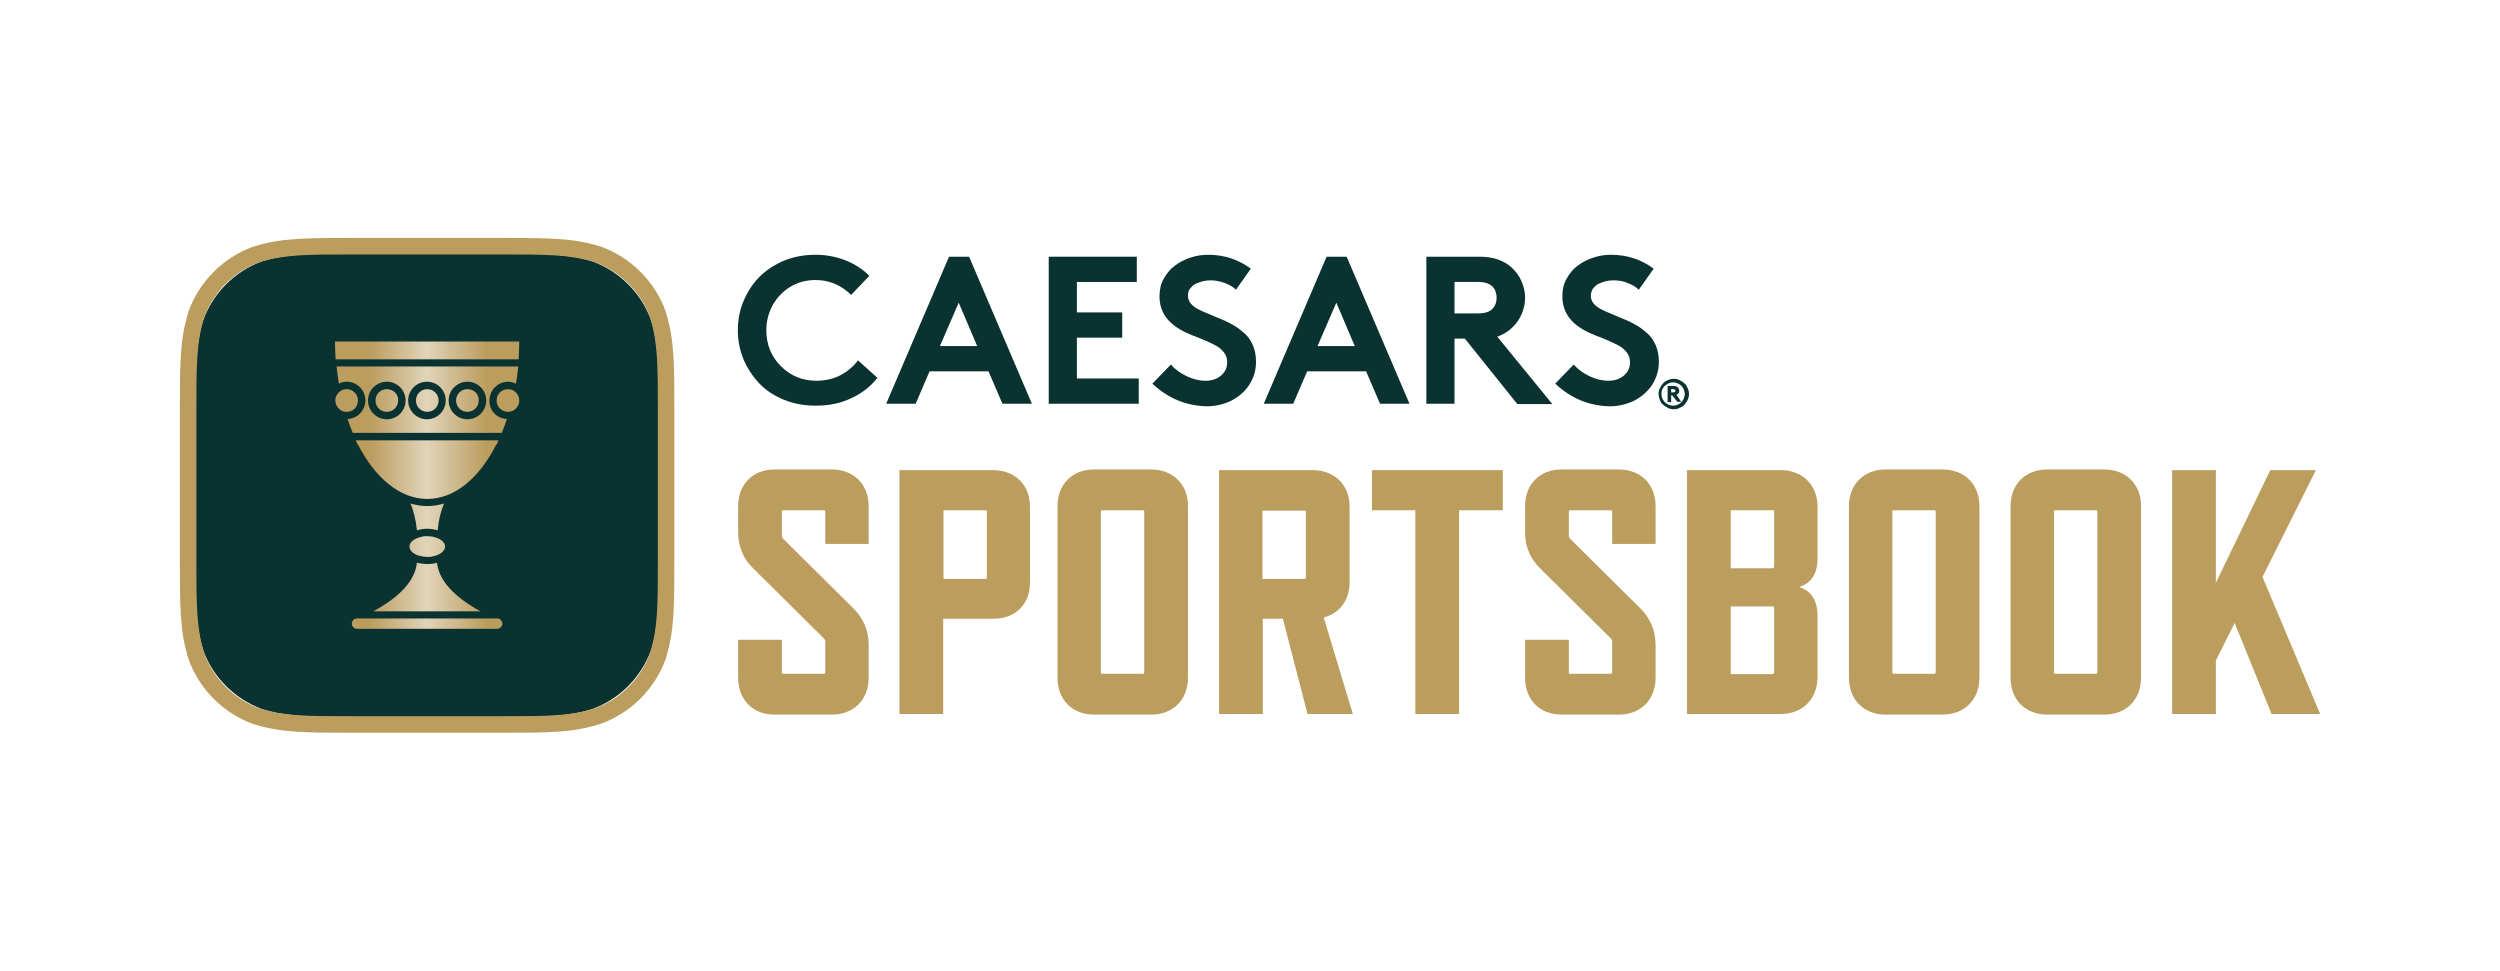 <?xml version="1.0" encoding="utf-8"?>
<svg width="139" height="54" viewBox="0 0 139 54" fill="none" xmlns="http://www.w3.org/2000/svg">
<path d="M92.287 22.231C92.251 22.123 92.215 22.015 92.215 21.907C92.215 21.799 92.233 21.691 92.287 21.583C92.341 21.475 92.395 21.403 92.467 21.313C92.539 21.223 92.629 21.187 92.737 21.133C92.845 21.079 92.953 21.061 93.061 21.061C93.169 21.061 93.277 21.079 93.385 21.133C93.493 21.187 93.565 21.241 93.655 21.313C93.745 21.385 93.781 21.475 93.835 21.583C93.889 21.691 93.907 21.799 93.907 21.907C93.907 22.015 93.889 22.123 93.835 22.231C93.781 22.339 93.727 22.412 93.655 22.502C93.583 22.591 93.493 22.628 93.385 22.682C93.277 22.736 93.169 22.754 93.061 22.754C92.953 22.754 92.845 22.736 92.737 22.682C92.629 22.628 92.557 22.573 92.467 22.502C92.377 22.43 92.323 22.339 92.287 22.231ZM92.377 21.907C92.377 22.033 92.413 22.141 92.467 22.231C92.521 22.339 92.611 22.412 92.701 22.465C92.791 22.52 92.917 22.555 93.025 22.555C93.133 22.555 93.259 22.52 93.349 22.465C93.439 22.412 93.529 22.321 93.583 22.231C93.637 22.123 93.673 22.015 93.673 21.907C93.673 21.799 93.637 21.673 93.583 21.583C93.529 21.475 93.439 21.403 93.349 21.349C93.241 21.295 93.133 21.259 93.025 21.259C92.935 21.259 92.845 21.277 92.773 21.313C92.701 21.349 92.629 21.403 92.557 21.457C92.503 21.511 92.449 21.583 92.413 21.673C92.377 21.763 92.377 21.835 92.377 21.907ZM92.971 21.979H92.917V22.357H92.719V21.457H93.043C93.133 21.457 93.223 21.475 93.277 21.529C93.331 21.583 93.367 21.655 93.367 21.727C93.367 21.817 93.331 21.889 93.259 21.925C93.241 21.925 93.223 21.943 93.205 21.943L93.475 22.339H93.259L92.971 21.979ZM92.917 21.817H93.043C93.079 21.817 93.115 21.799 93.133 21.781C93.151 21.763 93.151 21.745 93.151 21.727C93.151 21.709 93.151 21.691 93.133 21.673C93.115 21.655 93.079 21.637 93.043 21.637H92.917V21.817Z" fill="#0A3231"/>
<path d="M19.85 14.093H27.647C30.239 14.093 31.518 14.093 32.922 14.525C34.435 15.083 35.641 16.271 36.199 17.802C36.631 19.188 36.631 20.485 36.631 23.078V30.874C36.631 33.467 36.631 34.745 36.199 36.15C35.641 37.662 34.453 38.869 32.922 39.427C31.536 39.859 30.239 39.859 27.647 39.859H19.85C17.257 39.859 15.979 39.859 14.574 39.427C13.062 38.869 11.855 37.68 11.297 36.15C10.865 34.763 10.865 33.467 10.865 30.874V23.078C10.865 20.485 10.865 19.206 11.297 17.802C11.855 16.29 13.044 15.083 14.574 14.525C15.979 14.093 17.275 14.093 19.85 14.093Z" fill="#0A3231"/>
<path d="M27.772 40.741H19.723C17.004 40.741 15.654 40.741 14.141 40.273H14.123C12.413 39.661 11.08 38.328 10.468 36.618V36.6C10 35.087 10 33.737 10 31.018V22.952C10 20.233 10 18.882 10.468 17.37V17.352C11.08 15.641 12.413 14.309 14.123 13.697H14.141C15.654 13.229 17.004 13.229 19.723 13.229H27.772C30.491 13.229 31.859 13.229 33.353 13.697H33.371C35.082 14.309 36.414 15.641 37.027 17.352V17.37C37.495 18.882 37.495 20.233 37.495 22.952V31C37.495 33.719 37.495 35.087 37.027 36.582V36.6C36.414 38.31 35.082 39.643 33.371 40.255H33.353C31.859 40.741 30.491 40.741 27.772 40.741ZM14.429 39.391C15.798 39.823 17.112 39.823 19.723 39.823H27.772C30.383 39.823 31.697 39.823 33.065 39.391C34.506 38.869 35.622 37.734 36.144 36.312C36.577 34.943 36.577 33.629 36.577 31.018V22.952C36.577 20.341 36.577 19.026 36.144 17.658C35.622 16.218 34.488 15.101 33.065 14.579C31.697 14.147 30.383 14.147 27.772 14.147H19.723C17.112 14.147 15.798 14.147 14.429 14.579C12.989 15.101 11.873 16.235 11.35 17.658C10.918 19.026 10.918 20.341 10.918 22.952V31C10.918 33.611 10.918 34.925 11.35 36.294C11.873 37.734 12.989 38.869 14.429 39.391Z" fill="#BB9D5E"/>
<path d="M23.216 30.874C22.946 30.766 22.766 30.586 22.766 30.388C22.766 30.19 22.946 30.01 23.198 29.92C23.27 29.884 23.343 29.866 23.433 29.848C23.451 29.848 23.468 29.848 23.486 29.83C23.577 29.812 23.649 29.812 23.757 29.812C23.847 29.812 23.937 29.83 24.027 29.83C24.045 29.83 24.063 29.83 24.081 29.848C24.459 29.92 24.747 30.136 24.747 30.388C24.747 30.64 24.459 30.856 24.081 30.928C24.063 30.928 24.045 30.928 24.027 30.946C23.937 30.964 23.865 30.964 23.775 30.964C23.685 30.964 23.595 30.946 23.523 30.946C23.505 30.946 23.486 30.946 23.468 30.928C23.36 30.91 23.27 30.892 23.216 30.874ZM22.82 27.993C23 28.407 23.126 28.929 23.18 29.488C23.36 29.434 23.559 29.398 23.757 29.398C23.973 29.398 24.153 29.434 24.333 29.488C24.387 28.911 24.513 28.407 24.693 27.993C24.387 28.083 24.081 28.137 23.757 28.137C23.433 28.137 23.126 28.083 22.82 27.993ZM23.757 27.741C25.287 27.741 26.656 26.571 27.592 24.716H27.61C27.646 24.644 27.682 24.572 27.718 24.482H19.777C19.813 24.554 19.849 24.644 19.885 24.716H19.903C20.858 26.571 22.226 27.741 23.757 27.741ZM28.834 19.98C28.852 19.656 28.87 19.332 28.87 18.99H18.625C18.625 19.332 18.643 19.656 18.661 19.98H28.834ZM25.989 21.637C25.629 21.637 25.359 21.925 25.359 22.267C25.359 22.627 25.647 22.898 25.989 22.898C26.349 22.898 26.619 22.609 26.619 22.267C26.637 21.907 26.349 21.637 25.989 21.637ZM19.903 22.267C19.903 21.907 19.615 21.637 19.273 21.637C19.237 21.637 19.201 21.637 19.165 21.655C19.147 21.655 19.147 21.655 19.129 21.655C19.111 21.655 19.075 21.673 19.057 21.673C19.039 21.673 19.039 21.673 19.021 21.691C18.985 21.709 18.967 21.709 18.949 21.727C18.949 21.727 18.931 21.727 18.931 21.745C18.769 21.853 18.643 22.051 18.643 22.267C18.643 22.591 18.895 22.861 19.201 22.898C19.219 22.898 19.255 22.898 19.273 22.898C19.615 22.916 19.903 22.627 19.903 22.267ZM24.297 31.288C24.135 31.342 23.937 31.36 23.739 31.36C23.541 31.36 23.36 31.324 23.18 31.288C23.072 32.261 22.28 33.161 20.75 33.989H26.71C25.215 33.161 24.405 32.261 24.297 31.288ZM27.646 34.385H19.849C19.687 34.385 19.561 34.511 19.561 34.673C19.561 34.835 19.687 34.961 19.849 34.961H27.646C27.718 34.961 27.79 34.925 27.844 34.871C27.898 34.817 27.934 34.745 27.934 34.673C27.934 34.601 27.898 34.529 27.844 34.475C27.808 34.421 27.736 34.385 27.646 34.385ZM23.757 21.637C23.396 21.637 23.126 21.925 23.126 22.267C23.126 22.627 23.415 22.898 23.757 22.898C24.117 22.898 24.387 22.609 24.387 22.267C24.387 21.907 24.099 21.637 23.757 21.637ZM28.564 21.727C28.546 21.709 28.51 21.691 28.492 21.691C28.474 21.691 28.474 21.673 28.456 21.673C28.438 21.655 28.402 21.655 28.384 21.655C28.366 21.655 28.366 21.655 28.348 21.655C28.312 21.655 28.276 21.637 28.24 21.637C27.88 21.637 27.61 21.925 27.61 22.267C27.61 22.627 27.898 22.898 28.24 22.898C28.6 22.898 28.87 22.609 28.87 22.267C28.87 22.033 28.744 21.835 28.564 21.727ZM28.186 23.294C28.096 23.564 28.006 23.816 27.898 24.068H19.615C19.507 23.816 19.417 23.564 19.327 23.294C19.885 23.276 20.317 22.807 20.317 22.267C20.317 21.691 19.849 21.223 19.273 21.223C19.111 21.223 18.967 21.259 18.841 21.331C18.787 21.025 18.751 20.701 18.715 20.377H28.816C28.78 20.701 28.744 21.025 28.69 21.331C28.564 21.277 28.402 21.223 28.258 21.223C27.682 21.223 27.214 21.691 27.214 22.267C27.196 22.826 27.628 23.276 28.186 23.294ZM22.55 22.267C22.55 21.691 22.082 21.223 21.506 21.223C20.93 21.223 20.462 21.691 20.462 22.267C20.462 22.843 20.93 23.312 21.506 23.312C22.082 23.312 22.55 22.843 22.55 22.267ZM24.783 22.267C24.783 21.691 24.315 21.223 23.739 21.223C23.162 21.223 22.694 21.691 22.694 22.267C22.694 22.843 23.162 23.312 23.739 23.312C24.315 23.312 24.783 22.843 24.783 22.267ZM27.034 22.267C27.034 21.691 26.566 21.223 25.989 21.223C25.413 21.223 24.945 21.691 24.945 22.267C24.945 22.843 25.413 23.312 25.989 23.312C26.566 23.312 27.034 22.843 27.034 22.267ZM21.506 21.637C21.146 21.637 20.876 21.925 20.876 22.267C20.876 22.627 21.164 22.898 21.506 22.898C21.866 22.898 22.136 22.609 22.136 22.267C22.154 21.907 21.866 21.637 21.506 21.637Z" fill="url(#paint0_linear)"/>
<path d="M45.794 35.483L41.887 31.612C41.329 31.072 41.041 30.406 41.041 29.578V28.137C41.041 26.931 41.851 26.102 43.076 26.102H46.245C47.469 26.102 48.297 26.931 48.297 28.137V30.244H45.885V28.443C45.885 28.389 45.849 28.371 45.812 28.371H43.544C43.49 28.371 43.472 28.389 43.472 28.443V29.776C43.472 29.848 43.49 29.884 43.544 29.956L47.451 33.827C47.991 34.367 48.297 35.033 48.297 35.862V37.68C48.297 38.905 47.469 39.733 46.245 39.733H43.076C41.851 39.733 41.041 38.905 41.041 37.68V35.574H43.472V37.392C43.472 37.428 43.49 37.464 43.544 37.464H45.812C45.849 37.464 45.885 37.428 45.885 37.392V35.646C45.885 35.574 45.831 35.538 45.794 35.483Z" fill="#BB9D5E"/>
<path d="M55.231 34.403H52.441V39.697H50.01V26.139H55.213C56.438 26.139 57.266 26.967 57.266 28.173V32.369C57.284 33.575 56.474 34.403 55.231 34.403ZM54.799 28.371H52.459V32.189H54.799C54.835 32.189 54.871 32.171 54.871 32.117V28.461C54.871 28.389 54.835 28.371 54.799 28.371Z" fill="#BB9D5E"/>
<path d="M63.999 39.733H60.83C59.623 39.733 58.795 38.905 58.795 37.68V28.137C58.795 26.931 59.623 26.102 60.83 26.102H63.999C65.223 26.102 66.051 26.931 66.051 28.137V37.68C66.051 38.905 65.223 39.733 63.999 39.733ZM63.548 28.371H61.28C61.226 28.371 61.208 28.389 61.208 28.443V37.392C61.208 37.428 61.226 37.464 61.28 37.464H63.548C63.584 37.464 63.62 37.428 63.62 37.392V28.443C63.62 28.389 63.584 28.371 63.548 28.371Z" fill="#BB9D5E"/>
<path d="M72.697 39.697L71.328 34.403H70.212V39.697H67.781V26.139H72.985C74.209 26.139 75.038 26.967 75.038 28.173V32.369C75.038 33.359 74.497 34.097 73.597 34.331L75.218 39.697H72.697V39.697ZM70.194 32.189H72.535C72.571 32.189 72.607 32.171 72.607 32.117V28.461C72.607 28.407 72.571 28.389 72.535 28.389H70.194V32.189Z" fill="#BB9D5E"/>
<path d="M81.123 28.371V39.697H78.692V28.371H76.279V26.139H83.554V28.371H81.123V28.371Z" fill="#BB9D5E"/>
<path d="M89.548 35.483L85.641 31.612C85.083 31.072 84.795 30.406 84.795 29.578V28.137C84.795 26.931 85.605 26.102 86.83 26.102H89.999C91.223 26.102 92.051 26.931 92.051 28.137V30.244H89.638V28.443C89.638 28.389 89.603 28.371 89.566 28.371H87.298C87.244 28.371 87.226 28.389 87.226 28.443V29.776C87.226 29.848 87.244 29.884 87.298 29.956L91.205 33.827C91.745 34.367 92.051 35.033 92.051 35.862V37.68C92.051 38.905 91.223 39.733 89.999 39.733H86.83C85.605 39.733 84.795 38.905 84.795 37.68V35.574H87.226V37.392C87.226 37.428 87.244 37.464 87.298 37.464H89.566C89.603 37.464 89.638 37.428 89.638 37.392V35.646C89.638 35.574 89.584 35.538 89.548 35.483Z" fill="#BB9D5E"/>
<path d="M99.002 39.697H93.799V26.139H99.002C100.227 26.139 101.055 26.967 101.055 28.173V31.054C101.055 31.883 100.713 32.405 100.083 32.621V32.657C100.695 32.855 101.055 33.395 101.055 34.223V37.626C101.055 38.869 100.227 39.697 99.002 39.697ZM98.642 31.504V28.443C98.642 28.389 98.606 28.371 98.57 28.371H96.23V31.594H98.57C98.606 31.576 98.642 31.558 98.642 31.504ZM98.642 37.392V33.791C98.642 33.755 98.606 33.719 98.57 33.719H96.23V37.482H98.57C98.606 37.464 98.642 37.428 98.642 37.392Z" fill="#BB9D5E"/>
<path d="M108.004 39.733H104.835C103.629 39.733 102.801 38.905 102.801 37.68V28.137C102.801 26.931 103.629 26.102 104.835 26.102H108.004C109.229 26.102 110.057 26.931 110.057 28.137V37.68C110.057 38.905 109.211 39.733 108.004 39.733ZM107.554 28.371H105.286C105.232 28.371 105.214 28.389 105.214 28.443V37.392C105.214 37.428 105.232 37.464 105.286 37.464H107.554C107.59 37.464 107.626 37.428 107.626 37.392V28.443C107.626 28.389 107.59 28.371 107.554 28.371Z" fill="#BB9D5E"/>
<path d="M116.991 39.733H113.822C112.615 39.733 111.787 38.905 111.787 37.68V28.137C111.787 26.931 112.615 26.102 113.822 26.102H116.991C118.215 26.102 119.043 26.931 119.043 28.137V37.68C119.043 38.905 118.215 39.733 116.991 39.733ZM116.541 28.371H114.272C114.218 28.371 114.2 28.389 114.2 28.443V37.392C114.2 37.428 114.218 37.464 114.272 37.464H116.541C116.577 37.464 116.613 37.428 116.613 37.392V28.443C116.631 28.389 116.577 28.371 116.541 28.371Z" fill="#BB9D5E"/>
<path d="M126.299 39.697L124.247 34.637L123.202 36.726V39.697H120.771V26.139H123.202V32.405L126.227 26.139H128.766L125.795 32.081L129 39.697H126.299Z" fill="#BB9D5E"/>
<path d="M45.327 15.569C44.823 15.569 44.355 15.695 43.94 15.947C43.526 16.199 43.202 16.542 42.968 16.956C42.734 17.37 42.608 17.856 42.608 18.36C42.608 19.152 42.878 19.819 43.418 20.359C43.958 20.899 44.607 21.169 45.399 21.169C45.903 21.169 46.335 21.061 46.731 20.863C47.127 20.647 47.452 20.377 47.704 20.035L48.784 21.007C48.406 21.493 47.92 21.871 47.325 22.141C46.731 22.429 46.083 22.555 45.345 22.555C44.715 22.555 44.138 22.447 43.598 22.231C43.058 22.015 42.59 21.709 42.23 21.331C41.87 20.953 41.564 20.503 41.347 19.999C41.132 19.477 41.023 18.936 41.023 18.36C41.023 17.784 41.132 17.226 41.347 16.722C41.564 16.217 41.852 15.767 42.23 15.389C42.608 15.011 43.058 14.723 43.598 14.489C44.138 14.273 44.715 14.165 45.345 14.165C45.939 14.165 46.479 14.273 47.001 14.471C47.505 14.669 47.956 14.957 48.334 15.335L47.325 16.398C46.749 15.839 46.101 15.569 45.327 15.569Z" fill="#0A3231"/>
<path d="M50.91 22.448H49.272L52.765 14.273H53.881L57.374 22.448H55.736L54.961 20.647H51.684L50.91 22.448ZM53.305 16.83L52.26 19.242H54.331L53.305 16.83Z" fill="#0A3231"/>
<path d="M63.206 15.677H59.875V17.37H62.396V18.774H59.875V21.043H63.314V22.448H58.309V14.273H63.206V15.677Z" fill="#0A3231"/>
<path d="M64.072 21.331L65.099 20.269C65.333 20.539 65.639 20.755 65.981 20.917C66.323 21.079 66.665 21.169 67.025 21.169C67.367 21.169 67.655 21.079 67.889 20.881C68.124 20.683 68.232 20.431 68.232 20.143C68.232 19.945 68.178 19.765 68.07 19.62C67.962 19.477 67.817 19.332 67.619 19.224C67.421 19.116 67.223 19.026 67.025 18.936C66.827 18.846 66.575 18.756 66.305 18.648C66.035 18.54 65.801 18.432 65.621 18.324C64.847 17.874 64.468 17.262 64.468 16.47C64.468 16.109 64.54 15.785 64.703 15.497C64.865 15.209 65.063 14.957 65.315 14.777C65.567 14.579 65.855 14.435 66.179 14.327C66.503 14.219 66.827 14.165 67.169 14.165C68.052 14.165 68.844 14.417 69.546 14.939L68.718 16.109C68.556 15.947 68.34 15.821 68.088 15.731C67.835 15.641 67.565 15.587 67.313 15.587C67.151 15.587 67.007 15.605 66.863 15.641C66.719 15.677 66.593 15.731 66.467 15.785C66.341 15.839 66.251 15.947 66.161 16.055C66.071 16.163 66.053 16.308 66.053 16.451C66.053 16.614 66.107 16.758 66.215 16.884C66.323 17.01 66.467 17.118 66.647 17.208C66.827 17.298 67.025 17.388 67.259 17.478C67.493 17.568 67.709 17.676 67.944 17.766C68.178 17.856 68.412 17.982 68.628 18.108C68.844 18.234 69.06 18.414 69.24 18.576C69.42 18.738 69.564 18.972 69.672 19.224C69.78 19.494 69.834 19.783 69.834 20.125C69.834 20.593 69.708 21.007 69.456 21.403C69.204 21.781 68.862 22.069 68.448 22.285C68.034 22.483 67.565 22.591 67.079 22.591C65.945 22.555 64.954 22.159 64.072 21.331Z" fill="#0A3231"/>
<path d="M71.904 22.448H70.266L73.759 14.273H74.875L78.368 22.448H76.73L75.955 20.647H72.678L71.904 22.448ZM74.299 16.83L73.255 19.242H75.325L74.299 16.83Z" fill="#0A3231"/>
<path d="M81.447 18.828H80.871V22.448H79.305V14.273H82.276C83.014 14.273 83.608 14.471 84.058 14.885C84.292 15.101 84.472 15.353 84.598 15.641C84.724 15.93 84.796 16.236 84.796 16.56C84.796 16.884 84.724 17.19 84.598 17.478C84.472 17.766 84.292 18.018 84.058 18.234C83.824 18.45 83.554 18.612 83.248 18.72L86.309 22.466H84.364L81.447 18.828ZM80.871 17.424H82.186C82.564 17.424 82.834 17.334 82.978 17.172C83.14 17.01 83.212 16.794 83.212 16.56C83.212 16.308 83.14 16.091 82.978 15.93C82.816 15.767 82.546 15.677 82.186 15.677H80.871V17.424Z" fill="#0A3231"/>
<path d="M86.471 21.331L87.497 20.269C87.731 20.539 88.037 20.755 88.379 20.917C88.721 21.079 89.064 21.169 89.424 21.169C89.766 21.169 90.054 21.079 90.288 20.881C90.522 20.683 90.63 20.431 90.63 20.143C90.63 19.945 90.576 19.765 90.468 19.62C90.36 19.477 90.216 19.332 90.018 19.224C89.82 19.116 89.622 19.026 89.424 18.936C89.226 18.846 88.974 18.756 88.703 18.648C88.433 18.54 88.199 18.432 88.019 18.324C87.245 17.874 86.867 17.262 86.867 16.47C86.867 16.109 86.939 15.785 87.101 15.497C87.263 15.209 87.461 14.957 87.713 14.777C87.965 14.579 88.253 14.435 88.577 14.327C88.901 14.219 89.226 14.165 89.568 14.165C90.45 14.165 91.242 14.417 91.944 14.939L91.116 16.109C90.954 15.947 90.738 15.821 90.486 15.731C90.234 15.623 89.964 15.587 89.712 15.587C89.55 15.587 89.406 15.605 89.262 15.641C89.118 15.677 88.992 15.731 88.865 15.785C88.739 15.857 88.649 15.947 88.559 16.055C88.487 16.181 88.451 16.308 88.451 16.451C88.451 16.614 88.505 16.758 88.613 16.884C88.721 17.01 88.865 17.118 89.046 17.208C89.226 17.298 89.424 17.388 89.658 17.478C89.892 17.568 90.108 17.676 90.342 17.766C90.576 17.856 90.81 17.982 91.026 18.108C91.242 18.234 91.458 18.414 91.638 18.576C91.818 18.738 91.962 18.972 92.07 19.224C92.178 19.477 92.233 19.783 92.233 20.125C92.233 20.593 92.106 21.007 91.854 21.403C91.602 21.781 91.26 22.069 90.846 22.285C90.432 22.483 89.964 22.591 89.478 22.591C88.343 22.555 87.353 22.159 86.471 21.331Z" fill="#0A3231"/>
<defs>
<linearGradient id="paint0_linear" x1="18.623" y1="26.977" x2="28.876" y2="26.977" gradientUnits="userSpaceOnUse">
<stop offset="0.19" stop-color="#BB9D5E"/>
<stop offset="0.498" stop-color="#E1D4BA"/>
<stop offset="0.824" stop-color="#BB9D5E"/>
</linearGradient>
</defs>
</svg>
